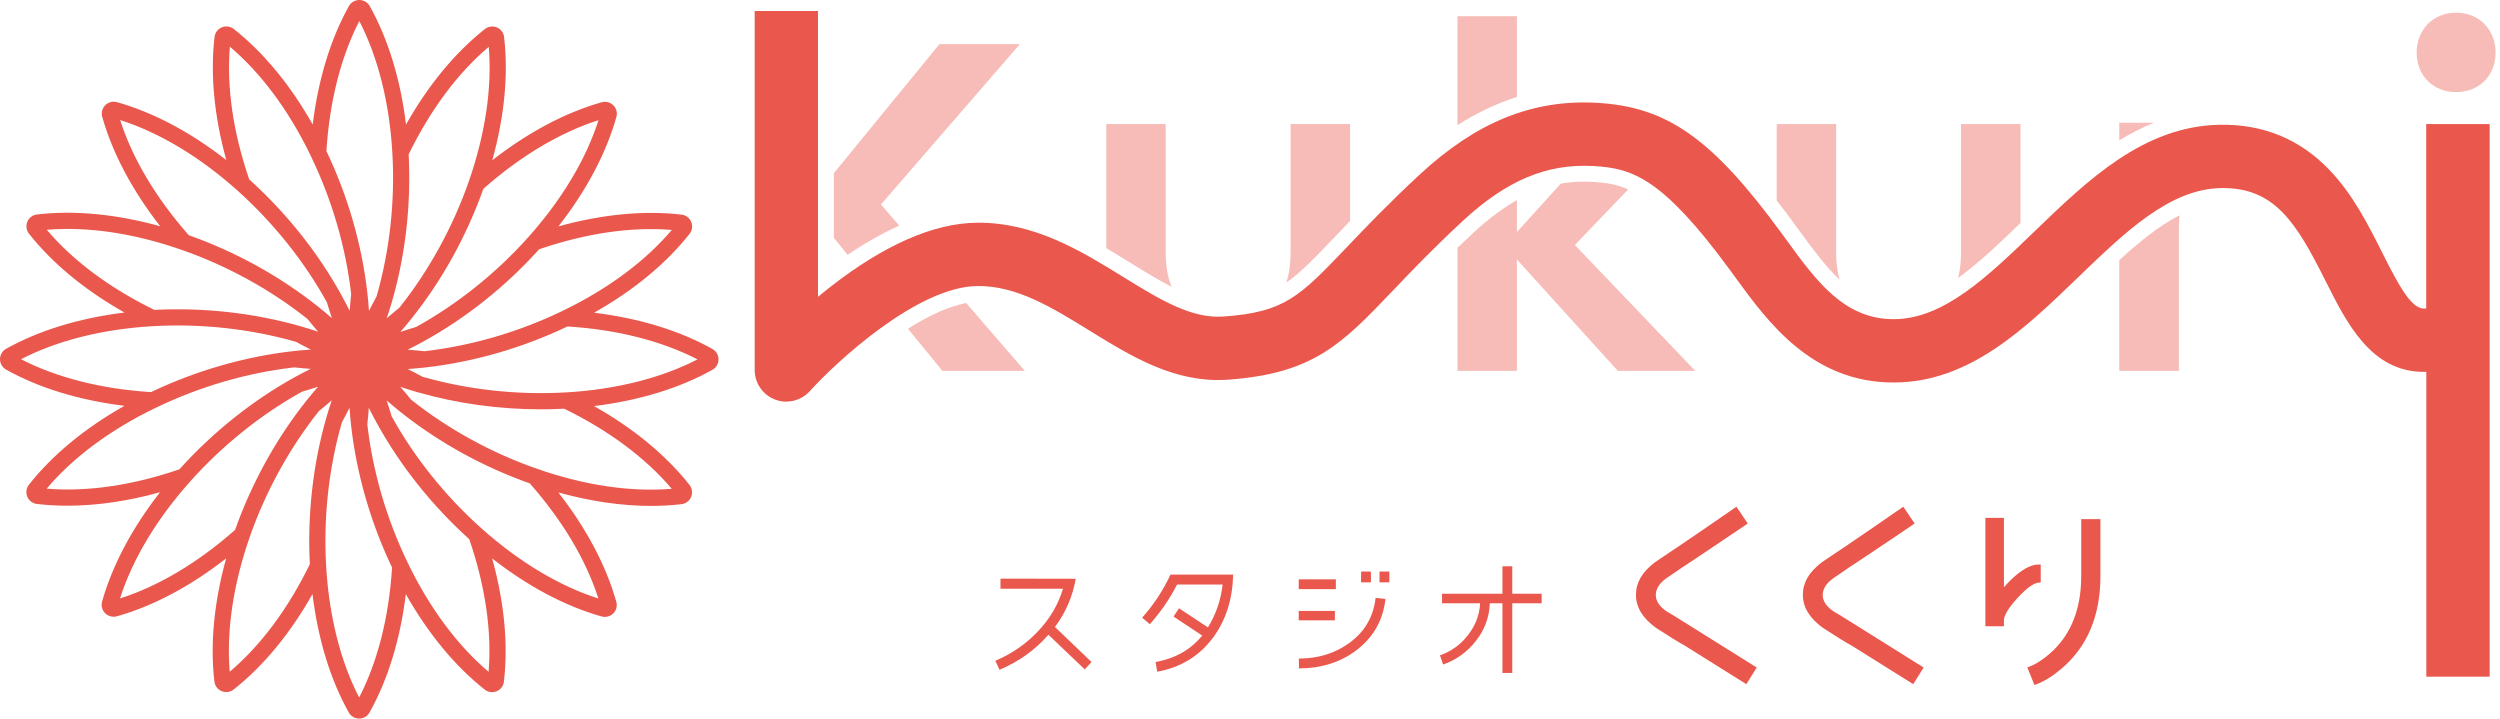 <?xml version="1.0" encoding="UTF-8"?> <svg xmlns="http://www.w3.org/2000/svg" width="167" height="48" viewBox="0 0 167 48" fill="none"><g clip-path="url(#clip0_3_47)"><path d="M72.913 44.223L72.459 44.714L70.035 42.401C69.155 43.41 68.073 44.187 66.768 44.742L66.49 44.141C67.573 43.678 68.507 43.039 69.285 42.225C70.109 41.373 70.683 40.41 71.007 39.328H66.833V38.653L71.859 38.662C71.655 39.837 71.192 40.911 70.471 41.882L72.914 44.224L72.913 44.223Z" fill="#EA574C"></path><path d="M82.374 38.383C82.337 40.021 81.892 41.428 81.032 42.594C80.115 43.825 78.876 44.584 77.302 44.871L77.191 44.223C78.496 43.992 79.541 43.4 80.309 42.455L78.394 41.187L78.755 40.632L80.689 41.909C81.216 41.057 81.55 40.104 81.67 39.049H78.625C78.135 40.011 77.524 40.891 76.811 41.696L76.293 41.261C77.061 40.401 77.7 39.438 78.19 38.383H82.374Z" fill="#EA574C"></path><path d="M89.235 39.355H86.755V38.699H89.235V39.355ZM89.17 41.437H86.754V40.809H89.17V41.437ZM92.548 40.012C92.391 41.437 91.734 42.585 90.595 43.446C89.521 44.251 88.245 44.649 86.773 44.649L86.763 43.992C88.068 43.992 89.187 43.64 90.141 42.946C91.168 42.197 91.751 41.187 91.89 39.938L92.547 40.012H92.548ZM91.577 38.901H90.92V38.179H91.577V38.901ZM92.807 38.901H92.151V38.179H92.807V38.901Z" fill="#EA574C"></path><path d="M102.982 40.299H101.02V44.954H100.363V40.299H99.52C99.484 41.234 99.178 42.067 98.595 42.807C98.021 43.547 97.29 44.074 96.402 44.39L96.189 43.779C96.939 43.51 97.569 43.066 98.059 42.428C98.559 41.789 98.828 41.086 98.873 40.299H96.328V39.661H100.363V37.828H101.02V39.661H102.982V40.299Z" fill="#EA574C"></path><path d="M117.155 44.638L116.613 45.509L112.64 43.022C112.197 42.779 111.554 42.379 110.697 41.822C109.854 41.207 109.425 40.522 109.425 39.735C109.425 38.948 109.825 38.305 110.611 37.691C110.654 37.663 111.168 37.306 112.183 36.633C113.027 36.061 114.284 35.204 115.956 34.047L116.556 34.933C115.785 35.462 114.627 36.233 113.07 37.276C112.641 37.548 112.013 37.976 111.183 38.548C110.712 38.905 110.469 39.306 110.469 39.749C110.469 40.192 110.725 40.591 111.24 40.949L111.812 41.292L117.156 44.636L117.155 44.638Z" fill="#EA574C"></path><path d="M116.657 45.703L112.564 43.141C112.148 42.914 111.529 42.531 110.619 41.94C109.718 41.284 109.283 40.563 109.283 39.735C109.283 38.906 109.689 38.232 110.523 37.58L110.532 37.574C110.539 37.569 110.558 37.556 110.591 37.534C110.756 37.421 111.257 37.077 112.104 36.516C113.313 35.697 114.545 34.851 115.875 33.93L115.992 33.849L116.75 34.97L116.634 35.049C116.014 35.474 115.135 36.062 114.022 36.807L113.147 37.393C112.715 37.667 112.082 38.099 111.262 38.664C110.831 38.992 110.608 39.358 110.608 39.748C110.608 40.139 110.84 40.5 111.319 40.833L111.883 41.171L117.349 44.591L116.657 45.701V45.703ZM110.693 37.806C109.934 38.401 109.566 39.031 109.566 39.736C109.566 40.441 109.963 41.113 110.779 41.708C111.676 42.291 112.291 42.671 112.708 42.899L116.568 45.315L116.962 44.682L111.736 41.413L111.167 41.071C110.607 40.683 110.327 40.239 110.327 39.751C110.327 39.261 110.587 38.825 111.097 38.438C111.925 37.867 112.561 37.432 112.993 37.159L113.865 36.575C114.91 35.876 115.749 35.314 116.359 34.898L115.918 34.246C114.632 35.135 113.436 35.956 112.262 36.752C111.415 37.313 110.915 37.656 110.751 37.768C110.722 37.788 110.703 37.8 110.693 37.807V37.806Z" fill="#EA574C"></path><path d="M128.304 44.638L127.761 45.509L123.788 43.022C123.345 42.779 122.702 42.379 121.845 41.822C121.002 41.207 120.573 40.522 120.573 39.735C120.573 38.948 120.974 38.305 121.759 37.691C121.802 37.663 122.317 37.306 123.332 36.633C124.175 36.061 125.432 35.204 127.104 34.047L127.704 34.933C126.933 35.462 125.776 36.233 124.218 37.276C123.789 37.548 123.161 37.976 122.331 38.548C121.86 38.905 121.617 39.306 121.617 39.749C121.617 40.192 121.873 40.591 122.388 40.949L122.96 41.292L128.305 44.636L128.304 44.638Z" fill="#EA574C"></path><path d="M127.806 45.703L123.713 43.141C123.298 42.914 122.677 42.531 121.768 41.94C120.867 41.283 120.432 40.564 120.432 39.735C120.432 38.906 120.838 38.232 121.672 37.58L121.681 37.573C121.688 37.568 121.709 37.555 121.743 37.531C121.908 37.418 122.411 37.073 123.253 36.515C124.453 35.701 125.687 34.855 127.023 33.93L127.14 33.849L127.899 34.969L127.783 35.048C127.163 35.474 126.283 36.062 125.169 36.808L124.296 37.392C123.865 37.666 123.231 38.098 122.411 38.663C121.979 38.991 121.757 39.357 121.757 39.748C121.757 40.138 121.99 40.499 122.469 40.832L123.033 41.17L128.499 44.59L127.807 45.7L127.806 45.703ZM121.841 37.806C121.083 38.401 120.714 39.031 120.714 39.736C120.714 40.441 121.111 41.113 121.928 41.709C122.825 42.291 123.44 42.671 123.857 42.899L127.717 45.315L128.111 44.682L122.886 41.413L122.317 41.071C121.756 40.683 121.476 40.24 121.476 39.751C121.476 39.262 121.736 38.825 122.246 38.438C123.074 37.867 123.71 37.433 124.142 37.159L125.012 36.577C126.059 35.877 126.898 35.315 127.509 34.898L127.068 34.246C125.777 35.14 124.579 35.961 123.412 36.752C122.57 37.31 122.069 37.653 121.904 37.766C121.873 37.787 121.854 37.8 121.843 37.807L121.841 37.806Z" fill="#EA574C"></path><path d="M136.18 38.779C135.823 38.793 135.308 39.15 134.665 39.85C134.022 40.55 133.708 41.094 133.722 41.465V41.693H132.765V34.734H133.722V39.621C134.051 39.192 134.422 38.821 134.809 38.492C135.338 38.063 135.795 37.848 136.181 37.848V38.778L136.18 38.779ZM140.167 38.492C140.167 41.106 139.31 43.136 137.595 44.579C137.024 45.065 136.481 45.394 135.981 45.58L135.609 44.664C135.952 44.536 136.324 44.321 136.709 44.022C138.353 42.764 139.167 40.92 139.167 38.491V34.819H140.167V38.491V38.492Z" fill="#EA574C"></path><path d="M135.901 45.76L135.424 44.584L135.559 44.533C135.895 44.408 136.252 44.198 136.622 43.911C138.217 42.69 139.025 40.867 139.025 38.492V34.678H140.308V38.492C140.308 41.139 139.425 43.223 137.685 44.686C137.119 45.169 136.562 45.514 136.029 45.711L135.901 45.759V45.76ZM135.793 44.743L136.058 45.398C136.522 45.206 137.007 44.894 137.503 44.472C139.176 43.063 140.026 41.052 140.026 38.492V34.96H139.307V38.492C139.307 40.959 138.462 42.858 136.794 44.134C136.45 44.4 136.114 44.605 135.792 44.743H135.793ZM133.863 41.834H132.623V34.593H133.863V39.225C134.113 38.938 134.394 38.66 134.716 38.385C135.278 37.929 135.756 37.709 136.179 37.709H136.32V38.914L136.184 38.92C136 38.928 135.572 39.07 134.768 39.947C134.003 40.779 133.853 41.229 133.862 41.461V41.835L133.863 41.834ZM132.906 41.552H133.581V41.465C133.565 41.051 133.885 40.489 134.561 39.755C135.155 39.107 135.651 38.739 136.039 38.654V38C135.715 38.047 135.332 38.248 134.897 38.601C134.479 38.957 134.13 39.319 133.834 39.706L133.581 40.036V34.874H132.906V41.551V41.552Z" fill="#EA574C"></path><path d="M47.594 23.313C45.388 22.078 42.679 21.255 39.683 20.889C42.312 19.407 44.498 17.608 46.064 15.619C46.242 15.393 46.284 15.087 46.173 14.821C46.062 14.555 45.815 14.369 45.533 14.338C43.021 14.041 40.206 14.318 37.302 15.123C39.162 12.744 40.491 10.244 41.175 7.816C41.254 7.543 41.178 7.245 40.977 7.041C40.776 6.836 40.48 6.754 40.197 6.83C37.761 7.518 35.261 8.848 32.886 10.706C33.692 7.799 33.969 4.982 33.673 2.473C33.642 2.188 33.456 1.942 33.192 1.831C32.926 1.72 32.621 1.761 32.395 1.937C30.404 3.507 28.603 5.692 27.122 8.319C26.756 5.324 25.934 2.613 24.698 0.406C24.559 0.158 24.296 0.002 24.01 0C23.712 0 23.455 0.15 23.309 0.405C22.079 2.606 21.258 5.311 20.888 8.318C19.406 5.689 17.605 3.502 15.61 1.931C15.382 1.756 15.076 1.717 14.81 1.83C14.547 1.942 14.364 2.187 14.333 2.466C14.036 4.977 14.313 7.793 15.119 10.695C12.744 8.837 10.244 7.509 7.812 6.824C7.535 6.744 7.237 6.822 7.032 7.026C6.828 7.231 6.751 7.53 6.829 7.802C7.512 10.233 8.842 12.732 10.704 15.115C7.801 14.308 4.983 14.029 2.467 14.327C2.183 14.359 1.938 14.545 1.827 14.81C1.716 15.078 1.758 15.383 1.936 15.609C3.503 17.597 5.689 19.397 8.318 20.878C5.323 21.244 2.612 22.066 0.406 23.302C0.158 23.438 0.002 23.701 6.88979e-06 23.987C-0.003 24.275 0.15 24.542 0.404 24.688C2.6 25.918 5.304 26.739 8.313 27.109C5.685 28.591 3.498 30.392 1.926 32.388C1.751 32.615 1.712 32.921 1.825 33.187C1.937 33.449 2.182 33.633 2.462 33.664C3.125 33.742 3.81 33.781 4.512 33.781C6.466 33.781 8.555 33.475 10.69 32.882C8.835 35.255 7.507 37.754 6.817 40.194C6.742 40.467 6.821 40.762 7.023 40.964C7.174 41.115 7.378 41.198 7.591 41.198C7.661 41.198 7.731 41.189 7.801 41.171C10.235 40.486 12.732 39.157 15.108 37.299C14.302 40.205 14.025 43.021 14.322 45.529C14.354 45.813 14.539 46.058 14.805 46.169C14.904 46.21 15.009 46.23 15.113 46.23C15.289 46.23 15.462 46.172 15.604 46.061C17.591 44.498 19.391 42.314 20.874 39.685C21.24 42.679 22.062 45.387 23.295 47.587C23.433 47.843 23.7 48.001 23.992 48.001C24.284 48.001 24.55 47.843 24.685 47.594C25.92 45.388 26.743 42.68 27.109 39.686C28.591 42.313 30.392 44.499 32.384 46.068C32.525 46.18 32.697 46.237 32.872 46.237C32.976 46.237 33.081 46.217 33.18 46.175C33.446 46.064 33.63 45.818 33.661 45.536C33.958 43.024 33.681 40.207 32.876 37.303C35.258 39.166 37.759 40.496 40.186 41.179C40.258 41.199 40.331 41.21 40.405 41.21C40.611 41.21 40.815 41.128 40.966 40.977C41.17 40.773 41.248 40.475 41.169 40.202C40.487 37.773 39.158 35.275 37.297 32.894C39.432 33.487 41.521 33.795 43.476 33.795C44.177 33.795 44.862 33.756 45.525 33.678C45.808 33.647 46.053 33.463 46.165 33.2C46.278 32.935 46.239 32.63 46.061 32.395C44.494 30.407 42.308 28.607 39.679 27.126C42.674 26.76 45.385 25.938 47.591 24.702C47.842 24.564 47.998 24.297 47.998 24.008C47.998 23.719 47.842 23.453 47.594 23.315V23.313ZM44.876 15.36C43.106 17.452 40.592 19.316 37.571 20.77C34.678 22.171 31.491 23.102 28.351 23.462C27.977 23.42 27.604 23.389 27.232 23.362C27.581 23.188 27.93 23.008 28.276 22.816C31.122 21.251 33.794 19.12 36.016 16.651C39.134 15.58 42.179 15.136 44.876 15.36ZM35.312 15.819C33.16 18.232 30.562 20.314 27.794 21.843C27.439 21.947 27.089 22.058 26.741 22.175C26.997 21.881 27.249 21.584 27.493 21.276C27.493 21.276 27.493 21.275 27.494 21.274C27.496 21.271 27.498 21.27 27.5 21.267C29.529 18.73 31.18 15.74 32.289 12.613C34.761 10.428 37.408 8.849 39.981 8.026C39.149 10.63 37.544 13.313 35.313 15.819H35.312ZM32.649 3.128C32.877 5.857 32.42 8.95 31.318 12.114C30.255 15.163 28.652 18.077 26.683 20.551C26.393 20.784 26.11 21.023 25.832 21.264C25.954 20.901 26.072 20.535 26.18 20.16C26.18 20.16 26.18 20.16 26.18 20.159C26.181 20.155 26.182 20.151 26.184 20.147C27.09 17.02 27.472 13.623 27.297 10.314C28.741 7.349 30.582 4.876 32.649 3.127V3.128ZM24.002 1.404C25.258 3.841 26.019 6.877 26.21 10.225C26.397 13.444 26.032 16.752 25.156 19.797C24.979 20.119 24.81 20.444 24.647 20.772C24.62 20.382 24.588 19.992 24.543 19.601C24.543 19.591 24.542 19.581 24.54 19.571C24.177 16.348 23.23 13.074 21.804 10.091C22.011 6.793 22.768 3.803 24.002 1.404ZM15.357 3.121C17.443 4.886 19.3 7.386 20.749 10.387C20.75 10.39 20.751 10.392 20.752 10.395C20.752 10.397 20.754 10.399 20.754 10.4C20.758 10.409 20.761 10.418 20.766 10.427C22.169 13.322 23.099 16.508 23.458 19.643C23.416 20.017 23.385 20.391 23.358 20.763C23.191 20.429 23.02 20.096 22.836 19.767C22.83 19.753 22.822 19.739 22.816 19.726C21.254 16.887 19.122 14.214 16.647 11.982C15.576 8.864 15.131 5.818 15.356 3.122L15.357 3.121ZM15.815 12.685C18.233 14.843 20.315 17.441 21.84 20.198C21.943 20.555 22.055 20.907 22.171 21.253C21.878 20.997 21.579 20.744 21.27 20.5C21.27 20.5 21.269 20.497 21.268 20.497C21.265 20.496 21.262 20.493 21.259 20.491C18.718 18.463 15.731 16.815 12.612 15.713C10.425 13.235 8.847 10.59 8.026 8.019C10.635 8.853 13.316 10.457 15.814 12.685H15.815ZM3.125 15.349C5.862 15.122 8.956 15.579 12.114 16.684C15.154 17.74 18.065 19.339 20.542 21.308C20.776 21.6 21.015 21.884 21.256 22.162C20.883 22.037 20.506 21.916 20.124 21.806C20.114 21.803 20.104 21.802 20.093 21.799C16.982 20.907 13.605 20.53 10.314 20.701C7.346 19.255 4.871 17.414 3.124 15.349H3.125ZM10.225 21.788C13.437 21.604 16.74 21.967 19.778 22.836C20.105 23.017 20.435 23.186 20.766 23.351C20.37 23.379 19.973 23.412 19.575 23.457C16.351 23.82 13.075 24.767 10.087 26.193C6.786 25.986 3.797 25.229 1.404 23.996C3.841 22.74 6.877 21.979 10.225 21.788ZM3.118 32.641C4.883 30.555 7.383 28.698 10.385 27.249C10.387 27.249 10.39 27.247 10.392 27.246C10.394 27.246 10.396 27.244 10.398 27.244C10.406 27.24 10.415 27.237 10.424 27.232C13.322 25.83 16.509 24.9 19.646 24.541C20.018 24.582 20.387 24.613 20.753 24.639C20.413 24.809 20.072 24.985 19.732 25.173C19.718 25.18 19.704 25.186 19.689 25.194C16.86 26.76 14.199 28.888 11.983 31.351C8.865 32.422 5.817 32.868 3.119 32.642L3.118 32.641ZM12.686 32.182C14.831 29.776 17.416 27.697 20.166 26.168C20.532 26.064 20.893 25.949 21.251 25.829C20.994 26.123 20.741 26.423 20.497 26.731C20.497 26.731 20.495 26.733 20.495 26.734C20.493 26.737 20.49 26.74 20.488 26.742C18.463 29.279 16.813 32.268 15.704 35.395C13.23 37.582 10.582 39.159 8.015 39.977C8.851 37.365 10.458 34.682 12.687 32.182H12.686ZM15.345 44.873C15.119 42.146 15.575 39.053 16.676 35.89C16.68 35.88 16.683 35.869 16.686 35.858C17.749 32.824 19.345 29.922 21.304 27.458C21.596 27.224 21.881 26.984 22.161 26.74C22.037 27.11 21.919 27.481 21.813 27.857C21.811 27.863 21.81 27.869 21.808 27.874C20.907 30.989 20.526 34.379 20.698 37.688C19.25 40.657 17.41 43.129 15.346 44.871L15.345 44.873ZM23.992 46.594C22.736 44.16 21.975 41.127 21.784 37.78C21.599 34.554 21.965 31.247 22.839 28.209C23.017 27.887 23.184 27.562 23.348 27.236C23.375 27.626 23.407 28.017 23.452 28.409C23.452 28.409 23.452 28.41 23.452 28.411C23.452 28.415 23.452 28.419 23.453 28.423C23.816 31.647 24.763 34.922 26.189 37.909C25.986 41.201 25.231 44.188 23.991 46.594H23.992ZM32.638 44.877C30.544 43.104 28.68 40.592 27.228 37.575C25.826 34.676 24.896 31.489 24.537 28.353C24.579 27.982 24.61 27.611 24.636 27.241C24.811 27.59 24.991 27.94 25.183 28.286C25.185 28.29 25.188 28.294 25.19 28.298C25.191 28.3 25.192 28.302 25.193 28.303C25.196 28.308 25.199 28.314 25.203 28.318C26.766 31.147 28.888 33.804 31.347 36.017C32.417 39.134 32.862 42.18 32.638 44.877ZM32.18 35.312C29.766 33.161 27.685 30.565 26.157 27.802C26.055 27.446 25.944 27.096 25.828 26.747C26.123 27.005 26.425 27.259 26.739 27.51C26.739 27.51 26.739 27.51 26.74 27.51C26.741 27.51 26.742 27.512 26.744 27.513C29.288 29.541 32.273 31.19 35.389 32.29C37.575 34.767 39.152 37.412 39.973 39.982C37.371 39.151 34.688 37.545 32.181 35.312H32.18ZM44.873 32.652C42.138 32.88 39.044 32.423 35.885 31.318C35.874 31.314 35.862 31.31 35.85 31.307C32.826 30.252 29.925 28.658 27.456 26.694C27.223 26.404 26.984 26.119 26.74 25.839C27.113 25.964 27.49 26.085 27.874 26.196C27.878 26.197 27.883 26.198 27.887 26.198C27.889 26.198 27.89 26.198 27.892 26.2C27.897 26.201 27.901 26.202 27.906 26.203C30.529 26.956 33.343 27.343 36.138 27.343C36.656 27.343 37.172 27.329 37.686 27.301C40.656 28.748 43.131 30.59 44.874 32.652H44.873ZM37.773 26.214C34.559 26.398 31.258 26.035 28.225 25.168C27.896 24.986 27.566 24.816 27.234 24.651C27.629 24.624 28.026 24.591 28.423 24.545C31.65 24.181 34.925 23.234 37.905 21.809C41.201 22.012 44.19 22.768 46.594 24.007C44.157 25.262 41.121 26.024 37.773 26.215V26.214Z" fill="#EA574C"></path><path d="M164.069 6.153C165.604 6.153 166.705 5.052 166.705 3.517C166.705 1.981 165.604 0.847 164.069 0.847C162.534 0.847 161.433 1.981 161.433 3.517C161.433 5.052 162.534 6.153 164.069 6.153Z" fill="#F7BCB7"></path><path d="M166.038 8.289H162.066V24.776H166.038V8.289Z" fill="#F7BCB7"></path><path d="M60.654 21.961L62.952 24.774H68.459L64.54 20.244C63.439 20.446 62.112 21.032 60.654 21.96V21.961Z" fill="#F7BCB7"></path><path d="M55.7 15.892L56.621 17.02C57.802 16.224 58.953 15.575 60.069 15.074L58.848 13.661L68.126 2.949H62.753L55.701 11.567V15.891L55.7 15.892Z" fill="#F7BCB7"></path><path d="M166.309 8.291H162.079V45.202H166.309V8.291Z" fill="#EA574C"></path><path d="M52.528 26.831C52.273 26.831 52.016 26.785 51.768 26.689C50.952 26.375 50.413 25.591 50.413 24.716V0.737H54.643V19.827C54.887 19.625 55.141 19.421 55.401 19.216C59.031 16.373 62.341 14.914 65.237 14.879C69.084 14.83 72.224 16.77 74.997 18.48C77.449 19.992 79.567 21.298 81.72 21.145C85.826 20.854 86.8 19.833 90.027 16.451C91.257 15.162 92.787 13.558 94.849 11.649C98.635 8.143 102.397 6.625 106.689 6.87C111.382 7.139 114.375 9.254 119.005 15.575C119.119 15.731 119.233 15.888 119.349 16.047C121.322 18.759 123.186 21.321 126.495 21.321C126.503 21.321 126.511 21.321 126.518 21.321C129.839 21.31 132.777 18.476 135.886 15.476C139.476 12.013 143.189 8.433 148.272 8.334C151.163 8.279 153.626 9.289 155.593 11.336C157.183 12.991 158.219 15.056 159.133 16.878C160.265 19.133 161.071 20.612 161.926 20.612H164.041V24.842H161.926C158.396 24.842 156.779 21.619 155.352 18.776C153.39 14.865 151.943 12.497 148.353 12.564C144.93 12.63 141.963 15.492 138.822 18.521C135.248 21.968 131.552 25.533 126.532 25.551C126.519 25.551 126.505 25.551 126.492 25.551C121.03 25.551 118.082 21.497 115.926 18.535C115.812 18.38 115.701 18.225 115.59 18.074C110.997 11.802 108.987 11.238 106.445 11.092C103.337 10.917 100.646 12.043 97.721 14.752C95.754 16.572 94.274 18.124 93.085 19.37C89.647 22.973 87.754 24.957 82.016 25.363C78.501 25.611 75.589 23.816 72.772 22.079C70.267 20.534 67.903 19.076 65.284 19.106C61.269 19.154 55.844 24.193 54.093 26.13C53.684 26.583 53.109 26.827 52.523 26.827L52.528 26.831Z" fill="#EA574C"></path><path d="M89.263 15.723C89.552 15.42 89.859 15.099 90.184 14.761V8.289H86.212V16.867C86.212 17.634 86.112 18.303 85.924 18.877C86.874 18.226 87.817 17.24 89.263 15.724V15.723Z" fill="#F7BCB7"></path><path d="M75.552 17.581C76.506 18.17 77.406 18.724 78.262 19.162C78.007 18.529 77.869 17.765 77.869 16.866V8.288H73.898V16.577C74.465 16.91 75.015 17.249 75.552 17.58V17.581Z" fill="#F7BCB7"></path><path d="M101.329 6.48V1.08H97.358V8.36C98.655 7.532 99.976 6.906 101.329 6.48Z" fill="#F7BCB7"></path><path d="M108.759 12.653C107.949 12.29 107.206 12.195 106.39 12.15C105.762 12.114 105.054 12.122 104.261 12.268L101.33 15.497V13.368C100.442 13.871 99.481 14.568 98.444 15.53C98.062 15.883 97.702 16.224 97.359 16.552V24.776H101.33V17.333L108.072 24.776H113.244L105.201 16.365L108.759 12.654V12.653Z" fill="#F7BCB7"></path><path d="M134.969 14.897V8.289H130.997V16.867C130.997 17.5 130.928 18.066 130.799 18.567C132.173 17.579 133.553 16.262 134.969 14.897Z" fill="#F7BCB7"></path><path d="M119.86 14.952C119.974 15.108 120.089 15.266 120.205 15.426C121.181 16.766 122.022 17.871 122.884 18.686C122.733 18.156 122.654 17.55 122.654 16.866V8.288H118.683V13.392C119.064 13.88 119.455 14.398 119.859 14.952H119.86Z" fill="#F7BCB7"></path><path d="M143.882 8.198H141.567V9.376C142.308 8.923 143.078 8.524 143.882 8.198Z" fill="#F7BCB7"></path><path d="M152.088 15.344V15.366H152.107C152.101 15.358 152.094 15.351 152.088 15.344Z" fill="#F7BCB7"></path><path d="M141.567 17.38V24.748H141.576V24.774H145.547V15.197C145.547 14.905 145.564 14.634 145.595 14.383C144.247 15.064 142.916 16.145 141.567 17.379V17.38Z" fill="#F7BCB7"></path></g><defs><clipPath id="clip0_3_47"><rect width="166.705" height="48" fill="white"></rect></clipPath></defs></svg> 